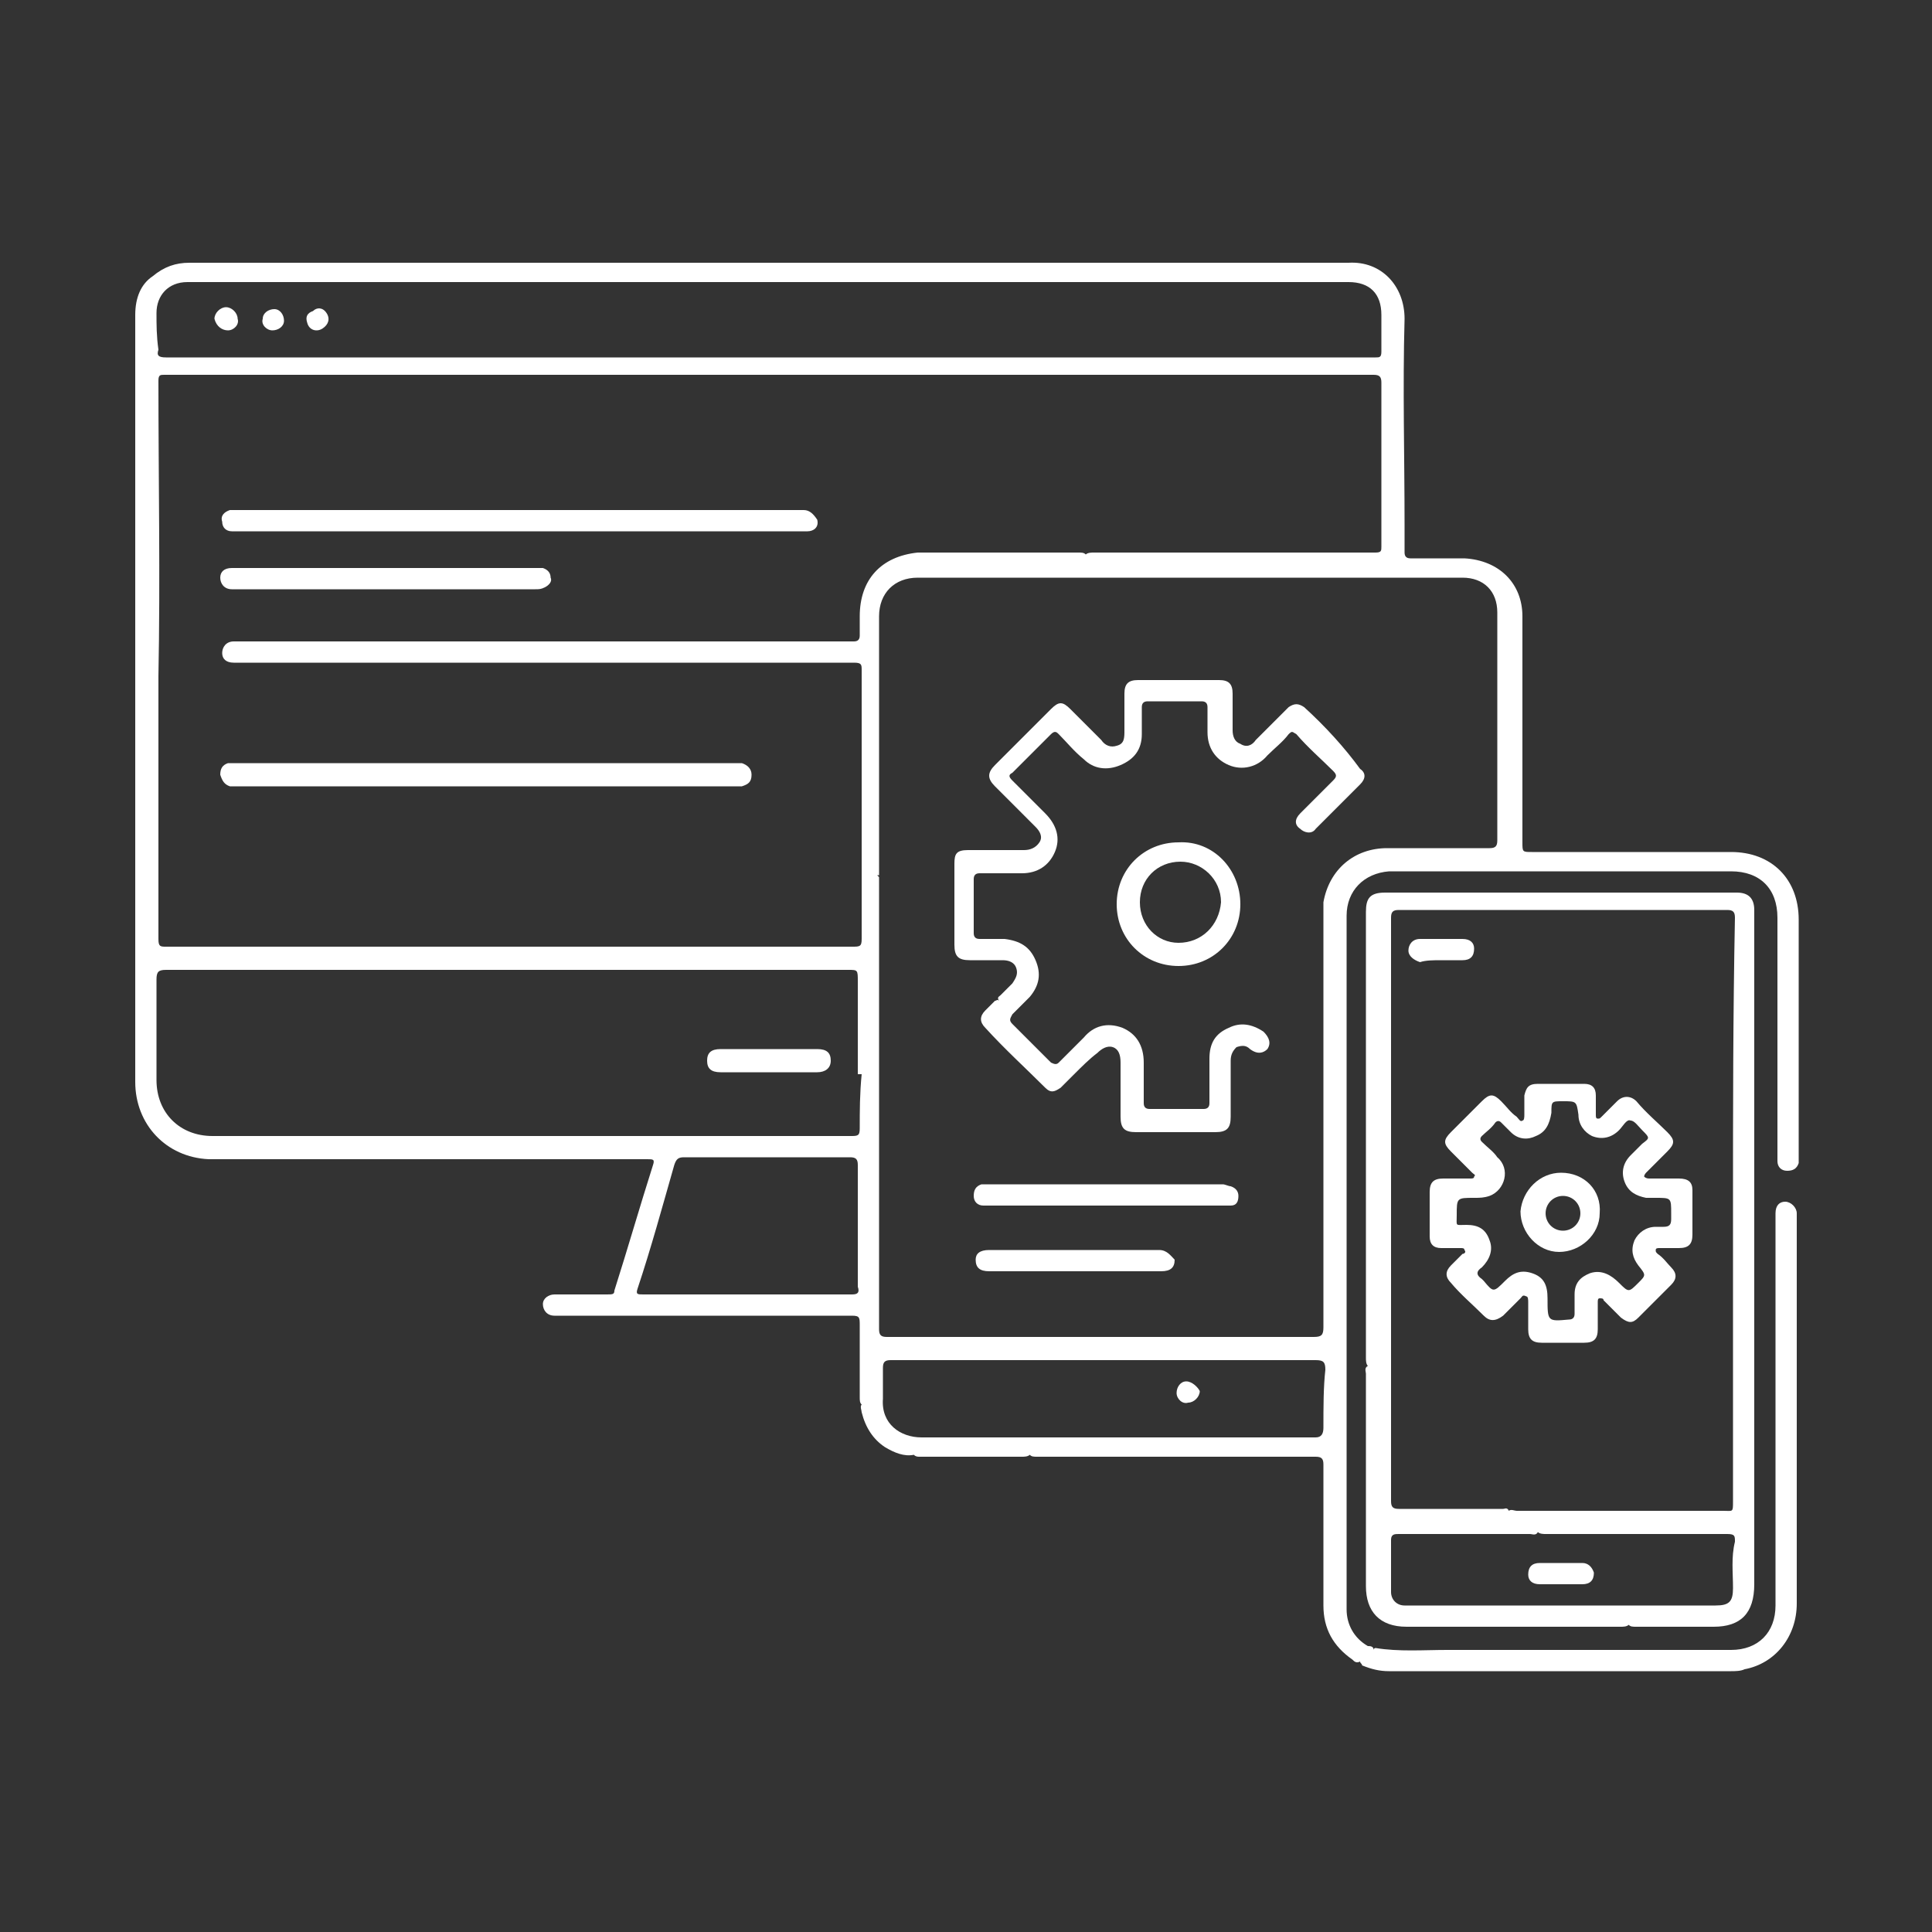 <?xml version="1.0" encoding="utf-8"?>
<!-- Generator: Adobe Illustrator 27.1.0, SVG Export Plug-In . SVG Version: 6.00 Build 0)  -->
<svg version="1.0" id="Layer_1" xmlns="http://www.w3.org/2000/svg" xmlns:xlink="http://www.w3.org/1999/xlink" x="0px" y="0px"
	 viewBox="0 0 100 100" style="enable-background:new 0 0 100 100;" xml:space="preserve">
<rect x="0" y="0" width="100" height="100" fill="#333333" stroke="none"/>
<style type="text/css">
	.st0{fill:#FFFFFF;}
</style>
<g>
	<path class="st0" d="M93,65.9c0-1,0-2.1,0-3.1c0-0.3-0.3-0.6-0.6-0.6c-0.3,0-0.5,0.2-0.5,0.6c0,2,0,4,0,6c0,4.8,0,9.5,0,14.3
		c0,1.4-0.9,2.3-2.3,2.3c-4.9,0-9.8,0-14.7,0c-1.2,0-2.5,0.1-3.7-0.1c0,0-0.1,0-0.1,0.1l0,0l0,0c0-0.2-0.2-0.2-0.3-0.2
		c-0.7-0.4-1.1-1.1-1.1-1.9c0-12,0-23.9,0-35.9c0-1.3,0.9-2.2,2.2-2.3c0.5,0,1.1,0,1.6,0c5.4,0,10.7,0,16.1,0c1.5,0,2.4,0.9,2.4,2.4
		c0,4,0,8,0,12.1c0,0.2,0,0.3,0,0.5c0,0.3,0.2,0.5,0.5,0.5s0.5-0.1,0.6-0.4c0-0.1,0-0.3,0-0.4c0-4.1,0-8.1,0-12.2
		c0-2.1-1.4-3.5-3.5-3.5c-3.4,0-6.9,0-10.3,0c-0.5,0-0.5,0-0.5-0.5c0-3.9,0-7.8,0-11.7c0-1.7-1.2-2.9-3-3c-0.9,0-1.9,0-2.8,0
		c-0.2,0-0.3-0.1-0.3-0.3c0-0.5,0-0.9,0-1.4c0-3.6-0.1-7.1,0-10.7c0-1.7-1.2-3-2.9-2.9c-3.2,0-6.4,0-9.6,0c-15.2,0-30.4,0-45.6,0
		c-1.6,0-3.2,0-4.8,0c-0.7,0-1.3,0.2-1.9,0.7c-0.6,0.4-0.9,1.1-0.9,2c0,6,0,11.9,0,17.9c0,2.3,0,4.5,0,6.8c0,5,0,10,0,15
		c0,2.2,1.6,3.9,3.8,4c0.5,0,0.9,0,1.4,0c7.1,0,14.2,0,21.3,0c0.3,0,0.4,0,0.3,0.3c-0.7,2.2-1.3,4.3-2,6.5c0,0.2-0.1,0.2-0.4,0.2
		c-0.9,0-1.8,0-2.7,0c-0.3,0-0.6,0.2-0.6,0.5s0.2,0.6,0.6,0.6c0.1,0,0.1,0,0.2,0c2.7,0,5.4,0,8,0c2.4,0,4.8,0,7.2,0
		c0.4,0,0.4,0.1,0.4,0.5c0,1.2,0,2.5,0,3.7c0,0.2,0,0.3,0.1,0.4l0,0l0,0c-0.1,0.1,0,0.3,0,0.4c0.2,0.8,0.6,1.4,1.2,1.8
		c0.5,0.3,1,0.5,1.5,0.4c0.1,0.1,0.2,0.1,0.3,0.1c1.8,0,3.6,0,5.3,0c0.1,0,0.3,0,0.4-0.1l0,0l0,0l0,0l0,0l0,0
		c0.1,0.1,0.2,0.1,0.4,0.1c4.8,0,9.6,0,14.4,0c0.3,0,0.4,0.1,0.4,0.4c0,2.4,0,4.9,0,7.3c0,1.2,0.5,2.1,1.5,2.8
		c0.1,0.1,0.2,0.2,0.4,0.1l0,0c0,0.1,0.1,0.1,0.1,0.2c0.5,0.2,0.9,0.3,1.4,0.3c5.9,0,11.8,0,17.7,0c0.2,0,0.5,0,0.7-0.1
		c1.6-0.3,2.7-1.7,2.7-3.4c0-4.8,0-9.7,0-14.5C93,67.7,93,66.8,93,65.9z M84.2,44.2C84.2,44.2,84.2,44.3,84.2,44.2
		C84.2,44.3,84.2,44.3,84.2,44.2L84.2,44.2z M83.9,44.6L83.9,44.6L83.9,44.6L83.9,44.6z M83.8,44.7L83.8,44.7L83.8,44.7L83.8,44.7z
		 M83.6,44.9L83.6,44.9C83.7,44.8,83.6,44.8,83.6,44.9L83.6,44.9z M71.6,44.1L71.6,44.1C71.6,44,71.6,44.1,71.6,44.1
		C71.6,44,71.6,44.1,71.6,44.1z M71.7,44.2L71.7,44.2L71.7,44.2L71.7,44.2z M72.1,44.5L72.1,44.5L72.1,44.5L72.1,44.5z M72.2,44.6
		L72.2,44.6L72.2,44.6L72.2,44.6z M72.2,16L72.2,16L72.2,16L72.2,16z M72.1,28.2L72.1,28.2L72.1,28.2L72.1,28.2z M72.1,15.9
		L72.1,15.9L72.1,15.9L72.1,15.9z M71.8,15.6L71.8,15.6L71.8,15.6L71.8,15.6z M71.7,28.6L71.7,28.6L71.7,28.6L71.7,28.6z M71,14.8
		L71,14.8L71,14.8L71,14.8z M70.9,14.8L70.9,14.8L70.9,14.8L70.9,14.8z M70.9,14.6C70.9,14.7,70.9,14.7,70.9,14.6
		C70.9,14.7,70.9,14.6,70.9,14.6L70.9,14.6z M70.7,14.6L70.7,14.6L70.7,14.6L70.7,14.6z M70.5,14.3L70.5,14.3L70.5,14.3L70.5,14.3z
		 M70.4,14.2L70.4,14.2L70.4,14.2L70.4,14.2z M70.3,14.2L70.3,14.2L70.3,14.2L70.3,14.2z M70.3,14L70.3,14L70.3,14L70.3,14z
		 M41.9,14.5L41.9,14.5L41.9,14.5C41.8,14.5,41.8,14.5,41.9,14.5z M41.7,14.3L41.7,14.3L41.7,14.3L41.7,14.3z M14.1,14.1L14.1,14.1
		L14.1,14.1L14.1,14.1z M8.1,16.2c0-0.9,0.6-1.6,1.6-1.6c1.7,0,3.3,0,5,0c4.9,0,9.8,0,14.8,0c3.8,0,7.7,0,11.5,0
		c5.6,0,11.2,0,16.9,0c4,0,7.9,0,11.9,0c1.1,0,1.7,0.6,1.7,1.7c0,0.6,0,1.2,0,1.9c0,0.3-0.1,0.3-0.3,0.3c-0.1,0-0.3,0-0.4,0
		c-5.4,0-10.8,0-16.1,0c-4.9,0-9.9,0-14.8,0l0,0c-4.6,0-9.2,0-13.9,0c-5.8,0-11.6,0-17.4,0c-0.4,0-0.5-0.1-0.4-0.4
		C8.1,17.4,8.1,16.8,8.1,16.2z M53.9,18.9L53.9,18.9L53.9,18.9L53.9,18.9z M53.8,19L53.8,19L53.8,19L53.8,19z M53.7,19.1L53.7,19.1
		L53.7,19.1L53.7,19.1z M46.7,19.3L46.7,19.3C46.6,19.3,46.6,19.3,46.7,19.3C46.6,19.3,46.7,19.3,46.7,19.3z M25.2,18.9L25.2,18.9
		L25.2,18.9L25.2,18.9z M25.1,19.1C25.1,19.1,25,19.1,25.1,19.1C25,19.1,25,19.1,25.1,19.1L25.1,19.1z M19.4,19.4
		C19.4,19.3,19.4,19.3,19.4,19.4L19.4,19.4L19.4,19.4z M19.2,19.2L19.2,19.2L19.2,19.2L19.2,19.2z M18.8,18.7
		C18.8,18.7,18.8,18.8,18.8,18.7C18.8,18.8,18.8,18.7,18.8,18.7L18.8,18.7z M44.1,67c-1.8,0-3.6,0-5.4,0l0,0c-1.8,0-3.6,0-5.4,0
		c-0.3,0-0.4,0-0.3-0.3c0.7-2.1,1.3-4.3,1.9-6.4c0.1-0.3,0.2-0.4,0.5-0.4c2.9,0,5.7,0,8.6,0c0.3,0,0.4,0.1,0.4,0.4
		c0,2.1,0,4.2,0,6.3C44.5,66.9,44.4,67,44.1,67z M44.6,55.6C44.5,55.6,44.5,55.6,44.6,55.6c-0.1,1-0.1,1.9-0.1,2.8
		c0,0.4-0.1,0.4-0.5,0.4c-9.7,0-19.5,0-29.2,0c-1.3,0-2.5,0-3.8,0c-1.7,0-2.9-1.2-2.9-2.9s0-3.5,0-5.2c0-0.4,0.1-0.5,0.5-0.5
		c4.6,0,9.2,0,13.8,0c7.2,0,14.3,0,21.5,0c0.5,0,0.5,0,0.5,0.6c0,1.6,0,3.2,0,4.8C44.5,55.6,44.6,55.6,44.6,55.6L44.6,55.6z
		 M21.1,49.5C21.1,49.5,21.1,49.4,21.1,49.5C21.1,49.4,21.1,49.4,21.1,49.5C21.1,49.4,21.1,49.4,21.1,49.5z M21.7,50.1
		C21.7,50.1,21.7,50,21.7,50.1L21.7,50.1L21.7,50.1z M23.1,49.9L23.1,49.9L23.1,49.9L23.1,49.9z M23.2,49.8L23.2,49.8L23.2,49.8
		L23.2,49.8z M44.6,55.5L44.6,55.5L44.6,55.5L44.6,55.5z M44.7,44.6L44.7,44.6L44.7,44.6L44.7,44.6z M44.7,72.9L44.7,72.9L44.7,72.9
		L44.7,72.9z M44.8,44.6L44.8,44.6L44.8,44.6L44.8,44.6z M44.9,44.7L44.9,44.7L44.9,44.7L44.9,44.7z M45.2,73.4L45.2,73.4L45.2,73.4
		L45.2,73.4z M45.2,55L45.2,55L45.2,55L45.2,55z M45.3,73.4L45.3,73.4L45.3,73.4L45.3,73.4z M44.5,31.9c0,0.3,0,0.7,0,1
		c0,0.2-0.1,0.3-0.3,0.3c-1.3,0-2.6,0-3.9,0c-9.2,0-18.5,0-27.7,0c-0.2,0-0.3,0-0.5,0c-0.4,0-0.6,0.3-0.6,0.6s0.2,0.5,0.6,0.5
		c0.2,0,0.3,0,0.5,0c8,0,16,0,24.1,0c2.5,0,5,0,7.5,0c0.4,0,0.4,0.1,0.4,0.4c0,4.6,0,9.3,0,13.9c0,0.4-0.1,0.4-0.5,0.4
		c-6.6,0-13.2,0-19.8,0c-5.2,0-10.5,0-15.7,0c-0.3,0-0.4,0-0.4-0.4c0-2.5,0-4.9,0-7.4c0-2.1,0-4.1,0-6.2c0.1-5.1,0-10.2,0-15.3
		c0-0.3,0.1-0.3,0.3-0.3c3.9,0,7.8,0,11.7,0c8.8,0,17.6,0,26.4,0c8.2,0,16.3,0,24.5,0c0.3,0,0.4,0.1,0.4,0.4c0,2.8,0,5.7,0,8.5
		c0,0.2,0,0.3-0.3,0.3c-4.9,0-9.7,0-14.6,0c-0.1,0-0.3,0-0.4,0.1l0,0c-0.1-0.1-0.2-0.1-0.4-0.1c-2.8,0-5.5,0-8.3,0
		C45.6,28.8,44.5,30,44.5,31.9z M70.9,29.4L70.9,29.4L70.9,29.4L70.9,29.4z M57,29.6L57,29.6L57,29.6L57,29.6z M56.9,29.5L56.9,29.5
		L56.9,29.5L56.9,29.5z M45.3,54.9L45.3,54.9L45.3,54.9L45.3,54.9z M45.3,45.2L45.3,45.2L45.3,45.2L45.3,45.2z M45.4,73.5
		C45.4,73.5,45.3,73.5,45.4,73.5L45.4,73.5C45.3,73.5,45.3,73.5,45.4,73.5z M45.4,45.2L45.4,45.2L45.4,45.2L45.4,45.2z M45.9,74.1
		C45.9,74,45.9,74,45.9,74.1C45.9,74,45.9,74,45.9,74.1C45.9,74,45.9,74,45.9,74.1z M46.4,74.5L46.4,74.5L46.4,74.5L46.4,74.5z
		 M46.4,74.7C46.4,74.6,46.4,74.6,46.4,74.7C46.4,74.6,46.4,74.6,46.4,74.7C46.4,74.6,46.4,74.6,46.4,74.7z M47,75.2L47,75.2
		L47,75.2L47,75.2z M47.1,75.2L47.1,75.2L47.1,75.2L47.1,75.2z M68.5,73.9c0,0.3-0.1,0.5-0.4,0.5c-4.4,0-8.8,0-13.1,0
		c-2.4,0-4.9,0-7.3,0c-1.1,0-2.1-0.7-2-2c0-0.5,0-1.1,0-1.6c0-0.3,0.1-0.4,0.4-0.4c3.2,0,6.3,0,9.5,0c0.5,0,1,0,1.5,0l0,0
		c3.7,0,7.3,0,11,0c0.4,0,0.5,0.1,0.5,0.5C68.5,71.8,68.5,72.8,68.5,73.9z M68.5,46.7c0,0.3,0,0.6,0,0.8c0,7.1,0,14.1,0,21.2
		c0,0.4-0.1,0.5-0.5,0.5c-2.6,0-5.1,0-7.7,0c-4.8,0-9.6,0-14.4,0c-0.3,0-0.4-0.1-0.4-0.4c0-4.5,0-9.1,0-13.6c0-3.2,0-6.4,0-9.6
		c0-0.1,0-0.2,0-0.2l-0.1-0.1l0,0h0.1c0-0.1,0-0.3,0-0.4c0-4.3,0-8.7,0-13c0-1.2,0.8-2,2-2c7.5,0,14.9,0,22.4,0c1.9,0,3.9,0,5.8,0
		c1.1,0,1.8,0.7,1.8,1.8c0,3.9,0,7.8,0,11.8c0,0.3-0.1,0.4-0.4,0.4c-1.8,0-3.5,0-5.3,0C70.1,43.9,68.8,45,68.5,46.7z M70.9,85.4
		L70.9,85.4L70.9,85.4L70.9,85.4z"/>
	<path class="st0" d="M90.8,47.1c0-0.6-0.3-0.9-0.9-0.9c-0.2,0-0.3,0-0.5,0c-2.4,0-4.8,0-7.2,0c-3.5,0-7,0-10.5,0c-0.8,0-1,0.3-1,1
		c0,7.7,0,15.4,0,23.1c0,0.1,0,0.3,0.1,0.4l0,0l0,0c-0.2,0.1-0.1,0.3-0.1,0.4c0,3.7,0,7.4,0,11c0,1.3,0.7,2.1,2.1,2.1
		c3.7,0,7.4,0,11.1,0c0.1,0,0.3,0,0.4-0.1c0.1,0.1,0.2,0.1,0.4,0.1c1.3,0,2.7,0,4,0c1.4,0,2.1-0.7,2.1-2.2c0-6.8,0-13.6,0-20.4
		c0-3.5,0-6.9,0-10.4C90.8,50,90.8,48.6,90.8,47.1z M70.8,57.7L70.8,57.7L70.8,57.7L70.8,57.7z M71,57.6L71,57.6L71,57.6L71,57.6z
		 M71,57.5L71,57.5C71,57.4,71,57.4,71,57.5L71,57.5z M71,70.9L71,70.9L71,70.9L71,70.9z M71.1,71.1L71.1,71.1L71.1,71.1L71.1,71.1z
		 M71.3,71.2C71.3,71.2,71.2,71.2,71.3,71.2L71.3,71.2C71.2,71.2,71.2,71.2,71.3,71.2z M71.5,57L71.5,57L71.5,57L71.5,57z
		 M71.5,56.9L71.5,56.9L71.5,56.9L71.5,56.9z M71.7,56.9C71.6,56.9,71.6,56.9,71.7,56.9C71.6,56.9,71.6,56.9,71.7,56.9L71.7,56.9z
		 M71.7,56.8L71.7,56.8L71.7,56.8L71.7,56.8z M82,46.4L82,46.4L82,46.4L82,46.4z M82,46.5L82,46.5L82,46.5L82,46.5z M81.9,46.6
		L81.9,46.6L81.9,46.6L81.9,46.6z M81.9,46.7L81.9,46.7L81.9,46.7L81.9,46.7z M81.7,46.8L81.7,46.8C81.7,46.7,81.7,46.7,81.7,46.8
		L81.7,46.8z M74.5,47L74.5,47L74.5,47L74.5,47z M74.1,46.6L74.1,46.6L74.1,46.6L74.1,46.6z M74.1,46.5L74.1,46.5L74.1,46.5
		L74.1,46.5z M73.9,46.5C73.9,46.5,74,46.5,73.9,46.5L73.9,46.5L73.9,46.5z M72.6,83.8L72.6,83.8L72.6,83.8L72.6,83.8z M72.7,83.7
		L72.7,83.7L72.7,83.7L72.7,83.7z M72.7,83.6L72.7,83.6C72.7,83.6,72.8,83.6,72.7,83.6C72.8,83.6,72.8,83.6,72.7,83.6z M83.7,83.7
		L83.7,83.7C83.7,83.7,83.8,83.7,83.7,83.7L83.7,83.7z M84,84L84,84L84,84L84,84z M89.7,82.2c0,0.7-0.2,0.9-0.9,0.9c-5,0-10,0-15,0
		c-0.4,0-0.8,0-1.1,0c-0.4,0-0.7-0.3-0.7-0.7c0-0.9,0-1.8,0-2.7c0-0.3,0.2-0.3,0.4-0.3c2.3,0,4.5,0,6.8,0c0.1,0,0.3,0.1,0.4-0.1l0,0
		c0.1,0.1,0.3,0.1,0.4,0.1c3.1,0,6.3,0,9.4,0c0.4,0,0.4,0.1,0.4,0.4C89.6,80.6,89.7,81.4,89.7,82.2z M77.6,78.8L77.6,78.8L77.6,78.8
		L77.6,78.8z M77.6,78.8C77.6,78.8,77.6,78.7,77.6,78.8C77.6,78.7,77.6,78.7,77.6,78.8C77.6,78.7,77.6,78.8,77.6,78.8z M77.7,78.7
		L77.7,78.7L77.7,78.7L77.7,78.7z M78.5,78.5L78.5,78.5C78.5,78.4,78.5,78.4,78.5,78.5L78.5,78.5z M78.9,78.9L78.9,78.9L78.9,78.9
		L78.9,78.9z M79,79L79,79L79,79L79,79z M89.7,62.2c0,5.2,0,10.4,0,15.5c0,0.6,0,0.5-0.5,0.5c-3.4,0-6.9,0-10.3,0
		c-0.1,0-0.3,0-0.4,0l0,0l0,0c-0.1,0-0.3-0.1-0.4,0l0,0l0,0c-0.1-0.2-0.2-0.1-0.3-0.1c-1.8,0-3.6,0-5.4,0c-0.3,0-0.4-0.1-0.4-0.4
		c0-6.9,0-13.7,0-20.6c0-3.2,0-6.4,0-9.6c0-0.3,0.1-0.4,0.4-0.4c5.7,0,11.3,0,17,0c0.3,0,0.4,0.1,0.4,0.4
		C89.7,52.6,89.7,57.4,89.7,62.2z"/>
	<path class="st0" d="M41.6,26.4c-0.1,0-0.3,0-0.5,0c-4.9,0-9.8,0-14.7,0c-4.7,0-9.3,0-14,0c-0.2,0-0.4,0-0.5,0
		c-0.3,0.1-0.5,0.3-0.4,0.6c0,0.3,0.2,0.5,0.5,0.5c0.1,0,0.3,0,0.5,0c4.8,0,9.6,0,14.4,0s9.6,0,14.4,0c0.2,0,0.3,0,0.5,0
		c0.3,0,0.6-0.2,0.5-0.6C42.1,26.6,41.9,26.4,41.6,26.4z M17.1,27L17.1,27L17.1,27L17.1,27z M17.3,27L17.3,27L17.3,27L17.3,27z"/>
	<path class="st0" d="M11.9,40.7c0.1,0,0.3,0,0.4,0c4.3,0,8.6,0,12.8,0c4.3,0,8.6,0,12.9,0c0.1,0,0.3,0,0.4,0
		c0.3-0.1,0.5-0.2,0.5-0.6c0-0.3-0.2-0.5-0.5-0.6c-0.1,0-0.2,0-0.3,0c-2.3,0-4.6,0-7,0c-6.3,0-12.6,0-18.9,0c-0.1,0-0.3,0-0.4,0
		c-0.3,0.1-0.4,0.3-0.4,0.6C11.5,40.4,11.6,40.6,11.9,40.7z"/>
	<path class="st0" d="M28.1,29.4c-0.1,0-0.3,0-0.4,0c-2.6,0-5.1,0-7.7,0l0,0c-1.9,0-3.9,0-5.8,0c-0.7,0-1.4,0-2.2,0
		c-0.4,0-0.6,0.2-0.6,0.5s0.2,0.6,0.6,0.6c0.1,0,0.2,0,0.2,0c5.2,0,10.3,0,15.5,0c0.2,0,0.3,0,0.5-0.1s0.4-0.3,0.3-0.5
		C28.5,29.7,28.4,29.5,28.1,29.4z M14.1,30.1L14.1,30.1L14.1,30.1L14.1,30.1z M14.2,29.9L14.2,29.9L14.2,29.9L14.2,29.9z"/>
	<path class="st0" d="M67.5,36.6c-0.3-0.2-0.5-0.2-0.8,0c-0.6,0.6-1.1,1.1-1.7,1.7c-0.2,0.3-0.5,0.4-0.8,0.2
		c-0.3-0.1-0.4-0.4-0.4-0.7c0-0.6,0-1.3,0-1.9c0-0.5-0.2-0.7-0.7-0.7c-1.4,0-2.8,0-4.2,0c-0.5,0-0.7,0.2-0.7,0.7c0,0.6,0,1.2,0,1.9
		c0,0.4,0,0.7-0.4,0.8c-0.3,0.1-0.6,0-0.8-0.3c-0.5-0.5-1-1-1.6-1.6c-0.4-0.4-0.6-0.4-1,0c-1,1-2,2-2.9,2.9c-0.4,0.4-0.4,0.7,0,1.1
		c0.7,0.7,1.4,1.4,2.1,2.1c0.2,0.2,0.4,0.5,0.2,0.8C53.6,43.9,53.3,44,53,44c-1,0-1.9,0-2.9,0c-0.6,0-0.7,0.2-0.7,0.7
		c0,1.4,0,2.8,0,4.2c0,0.6,0.2,0.8,0.8,0.8s1.2,0,1.7,0c0.3,0,0.6,0.1,0.7,0.4c0.1,0.3,0,0.5-0.2,0.8c-0.2,0.2-0.4,0.4-0.6,0.6
		c-0.1,0.1-0.2,0.1-0.1,0.3c-0.1-0.1-0.1,0-0.2,0c-0.2,0.2-0.3,0.3-0.5,0.5c-0.3,0.3-0.3,0.6,0,0.9c1,1.1,2.1,2.1,3.1,3.1
		c0.3,0.3,0.5,0.2,0.8,0c0.2-0.2,0.4-0.4,0.7-0.7l0,0l0,0c0.4-0.4,0.8-0.8,1.2-1.1c0.2-0.2,0.5-0.4,0.8-0.3c0.3,0.1,0.4,0.4,0.4,0.8
		c0,0.9,0,1.9,0,2.8c0,0.6,0.2,0.8,0.8,0.8c1.4,0,2.7,0,4.1,0c0.6,0,0.8-0.2,0.8-0.8c0-1,0-1.9,0-2.9c0-0.3,0.1-0.5,0.3-0.7
		c0.3-0.1,0.5-0.1,0.7,0.1c0.4,0.3,0.7,0.2,0.9,0c0.2-0.3,0.1-0.6-0.2-0.9c-0.6-0.4-1.2-0.5-1.8-0.2c-0.7,0.3-1,0.8-1,1.6
		s0,1.5,0,2.3c0,0.2-0.1,0.3-0.3,0.3c-0.9,0-1.9,0-2.8,0c-0.2,0-0.3-0.1-0.3-0.3c0-0.7,0-1.4,0-2.1c0-0.9-0.4-1.5-1.1-1.8
		c-0.8-0.3-1.5-0.1-2,0.5c-0.4,0.4-0.8,0.8-1.3,1.3c-0.1,0.1-0.2,0.1-0.4,0c-0.7-0.7-1.3-1.3-2-2c-0.2-0.2-0.1-0.3,0-0.5
		c0.3-0.3,0.6-0.6,0.9-0.9c0.5-0.6,0.6-1.2,0.3-1.9s-0.8-1-1.6-1.1c-0.4,0-0.8,0-1.3,0c-0.2,0-0.3-0.1-0.3-0.3c0-0.9,0-1.9,0-2.8
		c0-0.2,0.1-0.3,0.3-0.3c0.7,0,1.5,0,2.2,0c0.8,0,1.4-0.4,1.7-1.1c0.3-0.7,0.1-1.4-0.5-2S53,41,52.4,40.4c-0.2-0.2-0.2-0.3,0-0.4
		c0.7-0.7,1.3-1.3,2-2c0.2-0.2,0.3-0.1,0.4,0c0.4,0.4,0.8,0.9,1.3,1.3c0.5,0.5,1.2,0.6,1.9,0.3s1.1-0.8,1.1-1.6c0-0.5,0-0.9,0-1.4
		c0-0.2,0.1-0.3,0.3-0.3c0.9,0,1.9,0,2.8,0c0.2,0,0.3,0.1,0.3,0.3c0,0.4,0,0.9,0,1.3c0,0.8,0.4,1.4,1.1,1.7s1.5,0.1,2-0.5
		c0.4-0.4,0.8-0.7,1.1-1.1c0.2-0.2,0.2-0.1,0.4,0c0.6,0.7,1.3,1.3,1.9,1.9c0.2,0.2,0.2,0.3,0,0.5c-0.6,0.6-1.1,1.1-1.7,1.7
		c-0.3,0.3-0.3,0.6,0,0.8c0.2,0.2,0.6,0.3,0.8,0c0.8-0.8,1.6-1.6,2.3-2.3c0.3-0.3,0.3-0.6,0-0.8C69.6,38.7,68.6,37.6,67.5,36.6z
		 M51.8,51.7L51.8,51.7L51.8,51.7C51.8,51.6,51.8,51.6,51.8,51.7z M55.2,55.1C55.2,55.1,55.3,55.1,55.2,55.1
		C55.3,55.1,55.2,55.1,55.2,55.1L55.2,55.1z M55.2,54.9L55.2,54.9L55.2,54.9L55.2,54.9z M55.1,54.9L55.1,54.9L55.1,54.9L55.1,54.9z
		 M52,51.9L52,51.9L52,51.9L52,51.9z M52.1,51.9L52.1,51.9L52.1,51.9L52.1,51.9z M52.2,52L52.2,52L52.2,52L52.2,52z M51.3,48.9
		L51.3,48.9L51.3,48.9L51.3,48.9z M50.7,49.5L50.7,49.5C50.6,49.5,50.6,49.5,50.7,49.5C50.6,49.5,50.6,49.5,50.7,49.5z"/>
	<path class="st0" d="M61,43.6c-1.8,0-3.2,1.4-3.2,3.2S59.2,50,61,50s3.2-1.4,3.2-3.2S62.8,43.5,61,43.6z M61,48.8
		c-1.1,0-2-0.9-2-2.1c0-1.2,0.9-2.1,2.1-2.1c1.1,0,2.1,0.9,2.1,2.1C63.1,47.9,62.2,48.8,61,48.8z"/>
	<path class="st0" d="M63.7,61.4c-0.1,0-0.3-0.1-0.4-0.1c-4.1,0-8.1,0-12.2,0c-0.1,0-0.2,0-0.3,0c-0.3,0.1-0.4,0.3-0.4,0.6
		s0.2,0.5,0.5,0.5c0.1,0,0.3,0,0.4,0c2,0,4,0,6,0s4.1,0,6.1,0c0.1,0,0.2,0,0.3,0c0.3,0,0.4-0.2,0.4-0.5C64.1,61.7,64,61.5,63.7,61.4
		z"/>
	<path class="st0" d="M60,64.7c-2.9,0-5.9,0-8.8,0c-0.5,0-0.7,0.2-0.7,0.5c0,0.4,0.2,0.6,0.7,0.6c1.5,0,2.9,0,4.4,0l0,0
		c1.5,0,3,0,4.5,0c0.5,0,0.7-0.2,0.7-0.6C60.6,65,60.4,64.7,60,64.7z"/>
	<path class="st0" d="M42.3,54.3c-0.8,0-1.6,0-2.5,0c-0.8,0-1.7,0-2.5,0c-0.5,0-0.7,0.2-0.7,0.6c0,0.4,0.2,0.6,0.7,0.6
		c1.7,0,3.3,0,5,0c0.4,0,0.7-0.2,0.7-0.6S42.8,54.3,42.3,54.3z"/>
	<path class="st0" d="M14.1,17.1c0.3,0,0.6-0.2,0.6-0.5S14.5,16,14.2,16s-0.6,0.2-0.6,0.5C13.5,16.8,13.8,17.1,14.1,17.1z"/>
	<path class="st0" d="M11.8,17.1c0.3,0,0.6-0.3,0.5-0.6c0-0.3-0.3-0.6-0.6-0.6s-0.6,0.3-0.6,0.6C11.2,16.9,11.5,17.1,11.8,17.1z"/>
	<path class="st0" d="M16.7,17c0.3-0.2,0.4-0.5,0.2-0.8c-0.2-0.3-0.5-0.3-0.7-0.1l0,0c-0.3,0.1-0.4,0.3-0.3,0.6
		C16,17.1,16.4,17.2,16.7,17z M16.6,16.6L16.6,16.6L16.6,16.6L16.6,16.6z M16.4,16.5L16.4,16.5L16.4,16.5L16.4,16.5z M16.4,16.3
		L16.4,16.3L16.4,16.3L16.4,16.3z M16.3,16.3L16.3,16.3L16.3,16.3L16.3,16.3z M16.3,16.2L16.3,16.2L16.3,16.2L16.3,16.2z"/>
	<path class="st0" d="M61.4,71.5c-0.3,0-0.5,0.3-0.5,0.6c0,0.3,0.3,0.6,0.6,0.5c0.3,0,0.6-0.3,0.6-0.6C62,71.8,61.7,71.5,61.4,71.5z
		"/>
	<path class="st0" d="M86.9,61c-0.5,0-1,0-1.5,0c-0.1,0-0.2,0-0.3-0.1c0-0.1,0.1-0.2,0.1-0.2c0.4-0.4,0.7-0.7,1.1-1.1
		c0.4-0.4,0.4-0.6,0-1c-0.5-0.5-1.1-1-1.6-1.6c-0.3-0.3-0.7-0.3-1,0s-0.5,0.5-0.8,0.8c-0.1,0.1-0.1,0.1-0.2,0.1s-0.1-0.1-0.1-0.2
		c0-0.3,0-0.7,0-1c0-0.4-0.2-0.6-0.6-0.6c-0.8,0-1.6,0-2.4,0c-0.5,0-0.6,0.2-0.7,0.6c0,0.3,0,0.6,0,1c0,0.1,0,0.3-0.1,0.3
		c-0.1,0.1-0.2-0.1-0.3-0.2c-0.3-0.2-0.5-0.5-0.8-0.8c-0.4-0.4-0.6-0.4-1,0c-0.5,0.5-1.1,1.1-1.6,1.6c-0.4,0.4-0.4,0.6,0,1
		s0.7,0.7,1.1,1.1c0.1,0.1,0.2,0.1,0.1,0.2c0,0.1-0.1,0.1-0.2,0.1c-0.5,0-1,0-1.4,0c-0.5,0-0.7,0.2-0.7,0.7c0,0.4,0,0.7,0,1.1l0,0
		c0,0.4,0,0.8,0,1.2c0,0.4,0.2,0.6,0.6,0.6c0.3,0,0.6,0,1,0c0.1,0,0.2,0,0.2,0.1c0.1,0.1,0,0.2-0.1,0.2c-0.2,0.2-0.4,0.4-0.6,0.6
		c-0.3,0.3-0.3,0.6,0,0.9c0.5,0.6,1.1,1.1,1.7,1.7c0.3,0.3,0.6,0.3,1,0c0.3-0.3,0.6-0.6,0.9-0.9c0.1-0.1,0.1-0.2,0.3-0.1
		c0.1,0,0.1,0.2,0.1,0.3c0,0.5,0,0.9,0,1.4s0.2,0.7,0.7,0.7c0.7,0,1.5,0,2.2,0c0.5,0,0.7-0.2,0.7-0.7s0-1,0-1.4c0-0.1,0-0.2,0.1-0.2
		s0.2,0,0.2,0.1c0.3,0.3,0.6,0.6,0.9,0.9c0.4,0.3,0.6,0.3,0.9,0c0.6-0.6,1.1-1.1,1.7-1.7c0.3-0.3,0.3-0.6,0-0.9
		c-0.2-0.2-0.4-0.5-0.7-0.7c-0.1-0.1-0.1-0.1-0.1-0.2s0.1-0.1,0.2-0.1c0.3,0,0.7,0,1,0c0.5,0,0.7-0.2,0.7-0.7c0-0.8,0-1.5,0-2.3
		C87.6,61.2,87.4,61,86.9,61z M85.6,58.1C85.6,58,85.6,58,85.6,58.1C85.6,58,85.6,58,85.6,58.1C85.6,58,85.6,58,85.6,58.1z M85,57.4
		L85,57.4L85,57.4L85,57.4z M84.5,57L84.5,57L84.5,57L84.5,57z M84.4,56.9L84.4,56.9L84.4,56.9L84.4,56.9z M86.1,63.5
		c-0.1,0-0.3,0-0.4,0c-0.5,0-0.9,0.3-1.1,0.7c-0.2,0.5-0.1,0.9,0.2,1.3c0.4,0.5,0.4,0.5,0,0.9c-0.5,0.5-0.5,0.5-1,0
		c-0.4-0.4-0.9-0.7-1.5-0.5c-0.5,0.2-0.8,0.5-0.8,1.1c0,0.3,0,0.7,0,1c0,0.2-0.1,0.3-0.3,0.3c-1.1,0.1-1.1,0.1-1.1-1.1
		c0-0.7-0.2-1.1-0.8-1.3c-0.6-0.2-1,0-1.4,0.4c-0.6,0.6-0.6,0.6-1.1,0l-0.1-0.1c-0.3-0.2-0.3-0.4,0-0.6c0.4-0.4,0.6-0.9,0.4-1.4
		c-0.2-0.6-0.6-0.8-1.2-0.8s-0.5,0.1-0.5-0.5c0-0.9,0-0.9,0.9-0.9c0.3,0,0.5,0,0.8-0.1c0.8-0.3,1.1-1.4,0.4-2
		c-0.2-0.3-0.5-0.5-0.8-0.8c-0.1-0.1-0.1-0.2,0-0.3c0.2-0.2,0.5-0.4,0.7-0.7c0.1-0.1,0.2-0.1,0.3,0c0.2,0.2,0.3,0.3,0.5,0.5
		c0.4,0.4,0.9,0.4,1.3,0.2c0.5-0.2,0.7-0.6,0.8-1.2c0-0.6,0-0.6,0.6-0.6c0.7,0,0.7,0,0.8,0.7c0,0.5,0.3,0.9,0.7,1.1
		c0.5,0.2,1,0.1,1.4-0.3c0.2-0.2,0.4-0.6,0.6-0.5c0.2,0,0.4,0.3,0.6,0.5c0.4,0.4,0.4,0.4,0,0.7c-0.2,0.2-0.4,0.4-0.6,0.6
		c-0.4,0.4-0.5,0.9-0.3,1.4s0.6,0.7,1.1,0.8c0.2,0,0.4,0,0.5,0c0.8,0,0.8,0,0.8,0.8c0,0.1,0,0.2,0,0.3
		C86.5,63.4,86.4,63.5,86.1,63.5z"/>
	<path class="st0" d="M74.6,49.7c0.4,0,0.7,0,1.1,0s0.6-0.2,0.6-0.6c0-0.3-0.2-0.5-0.6-0.5c-0.7,0-1.5,0-2.2,0
		c-0.4,0-0.6,0.3-0.6,0.6s0.3,0.5,0.6,0.6C73.8,49.7,74.2,49.7,74.6,49.7L74.6,49.7z"/>
	<path class="st0" d="M81.9,80.9c-0.7,0-1.5,0-2.2,0c-0.4,0-0.6,0.2-0.6,0.6c0,0.3,0.2,0.5,0.6,0.5c0.3,0,0.7,0,1,0l0,0
		c0.4,0,0.8,0,1.2,0c0.4,0,0.6-0.2,0.6-0.6C82.4,81.1,82.2,80.9,81.9,80.9z M81.3,81.3L81.3,81.3L81.3,81.3L81.3,81.3z"/>
	<path class="st0" d="M80.8,60.7c-1.1,0-2,0.9-2.1,2c0,1.1,0.9,2.1,2,2.1s2.1-0.9,2.1-2C82.9,61.6,82,60.7,80.8,60.7z M80.9,63.7
		c-0.5,0-0.9-0.4-0.9-0.9s0.4-0.9,0.9-0.9s0.9,0.4,0.9,0.9S81.4,63.7,80.9,63.7z"/>
</g>
</svg>

